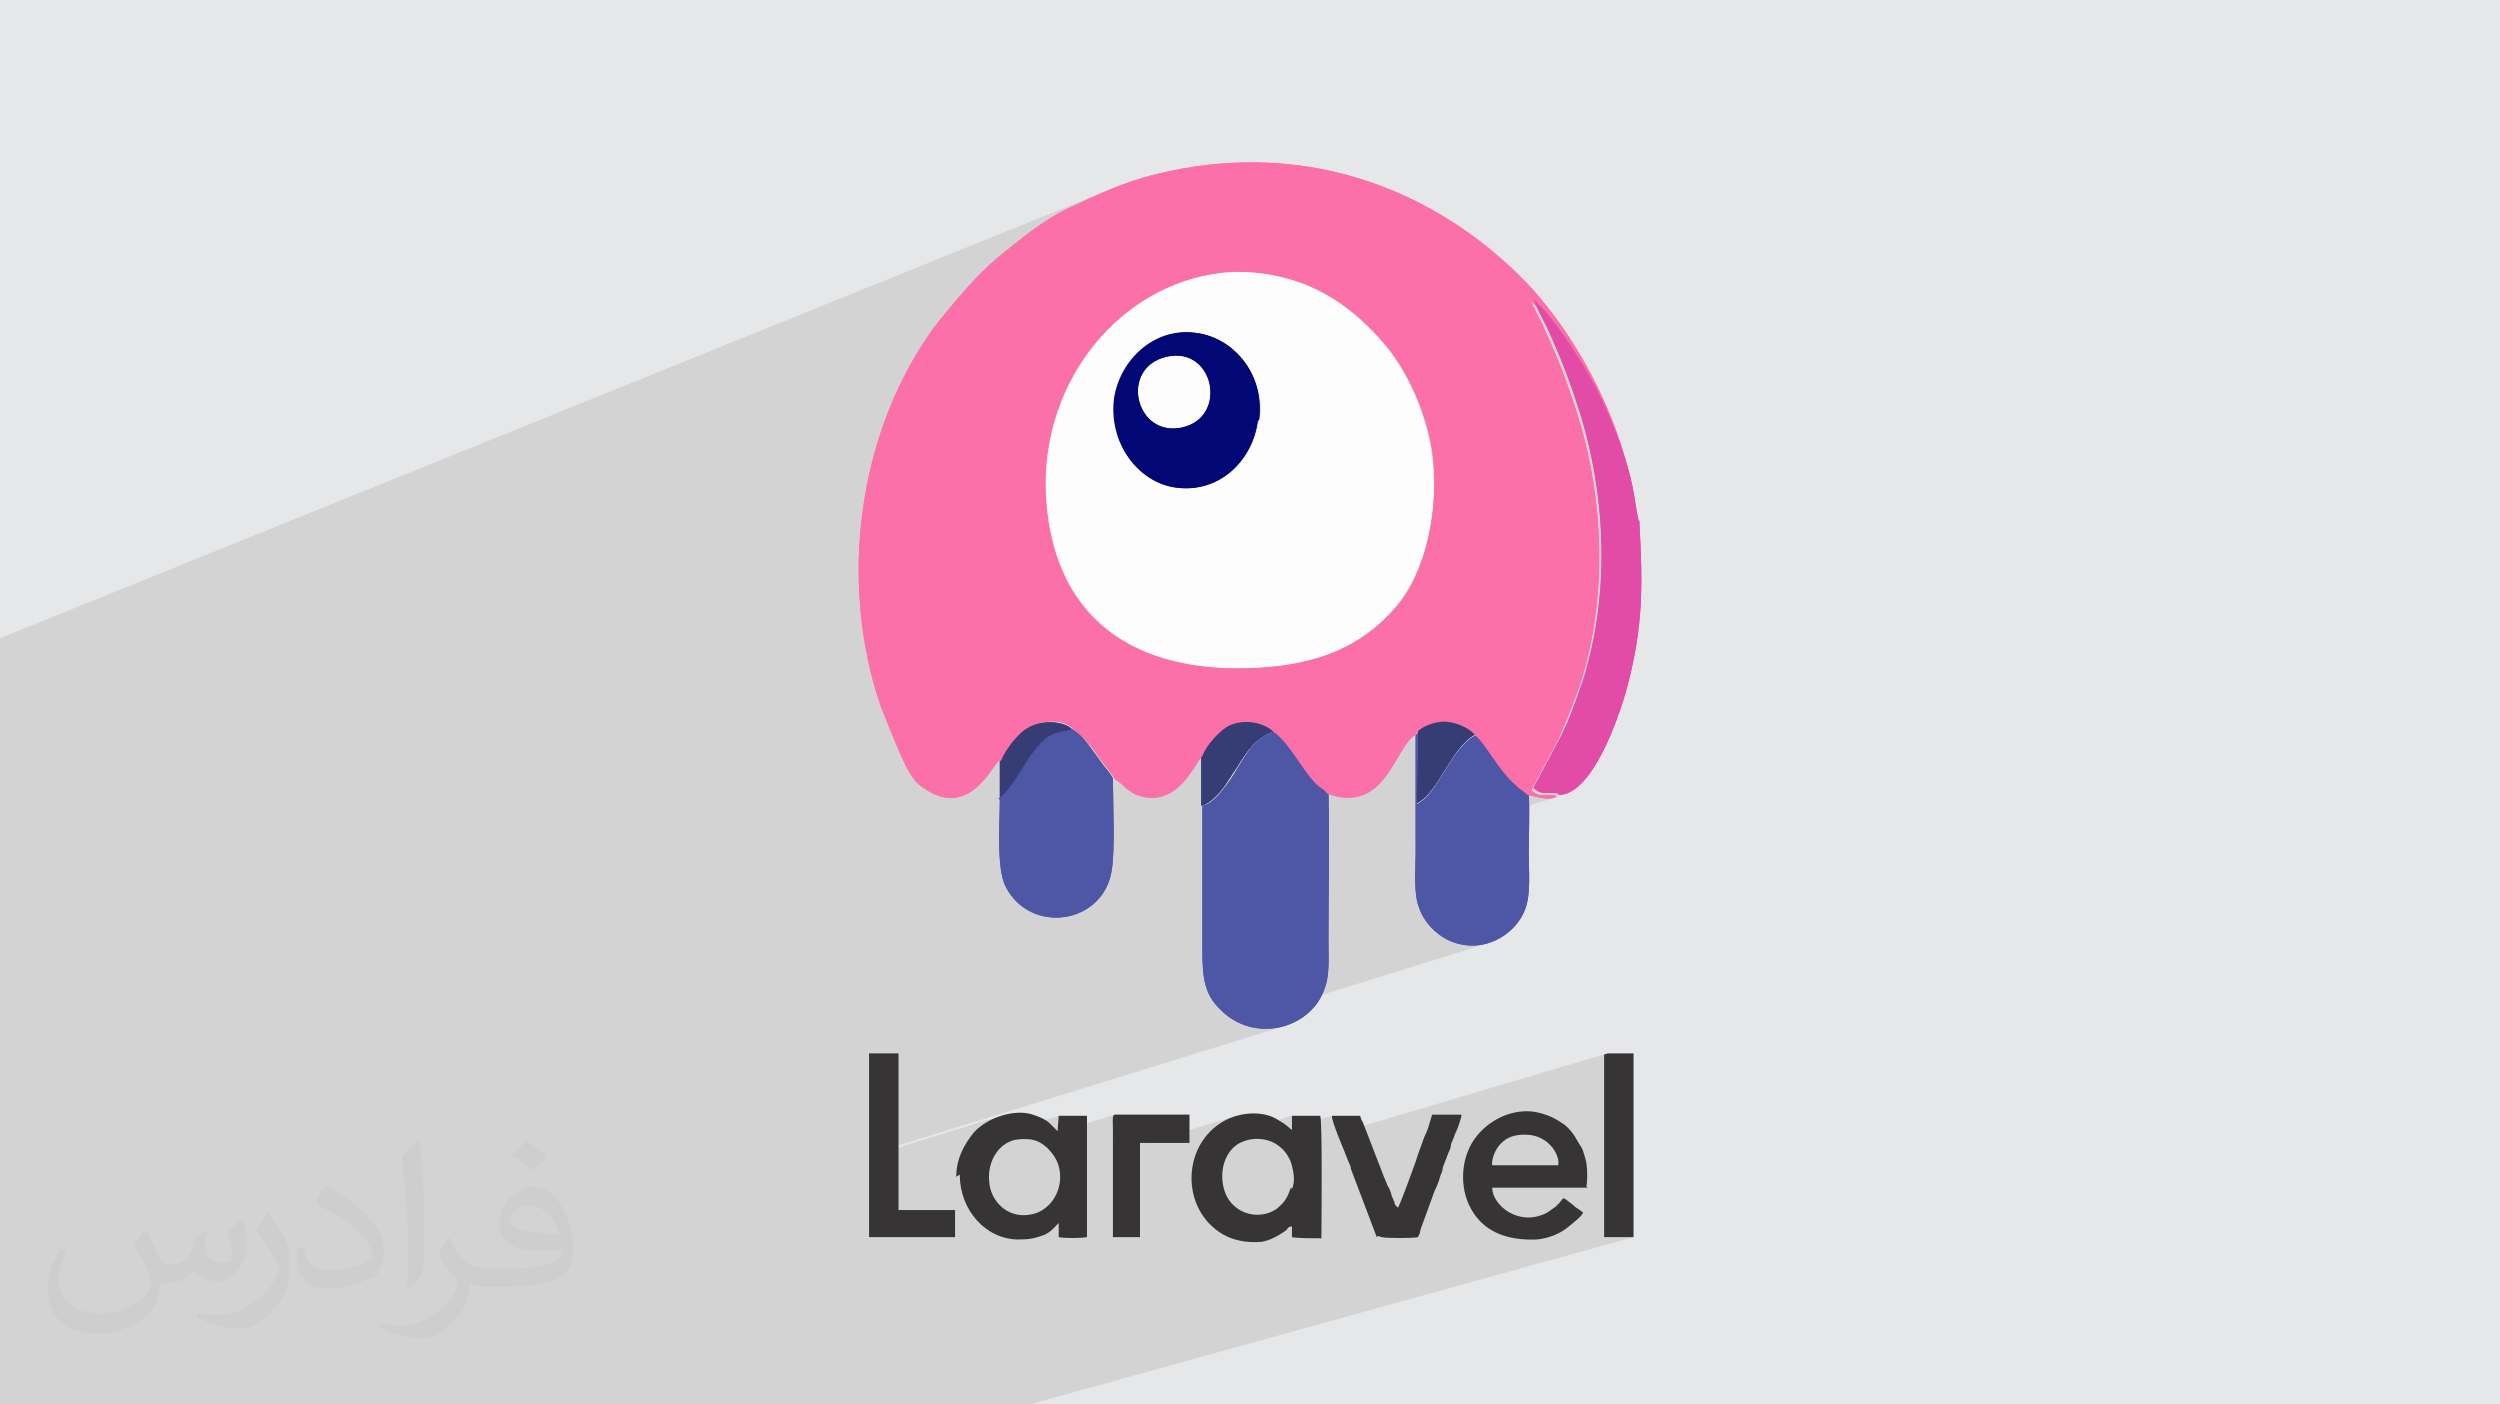 <?xml version="1.0" encoding="UTF-8"?>
<!DOCTYPE svg PUBLIC "-//W3C//DTD SVG 1.0//EN" "http://www.w3.org/TR/2001/REC-SVG-20010904/DTD/svg10.dtd">
<!-- Creator: CorelDRAW -->
<svg xmlns="http://www.w3.org/2000/svg" xml:space="preserve" width="94.192mm" height="52.917mm" version="1.0" style="shape-rendering:geometricPrecision; text-rendering:geometricPrecision; image-rendering:optimizeQuality; fill-rule:evenodd; clip-rule:evenodd"
viewBox="0 0 9404.92 5283.66"
 xmlns:xlink="http://www.w3.org/1999/xlink"
 xmlns:xodm="http://www.corel.com/coreldraw/odm/2003">
 <defs>
  <style type="text/css">
   <![CDATA[
    .fil9 {fill:#020776}
    .fil4 {fill:#363C74}
    .fil3 {fill:#373435}
    .fil5 {fill:#4E56A6}
    .fil8 {fill:#E24CA6}
    .fil7 {fill:#FB70A9}
    .fil6 {fill:#FDFDFD}
    .fil2 {fill:#373435;fill-opacity:0.031}
    .fil1 {fill:#2B2A29;fill-opacity:0.102}
    .fil0 {fill:#E6E7E8}
   ]]>
  </style>
 </defs>
 <g id="Layer_x0020_1">
  <polygon class="fil0" points="-0,0 9404.92,0 9404.92,5283.66 -0,5283.66 "/>
  <path class="fil1" d="M-0 3392.86l0 -40.34 0 -1.44 0 -1.44 0 -28.63 0 -1.48 0 -23.33 0 -4.63 0 -10.32 0 -0.03 0 -1.05 0 -182.79 0 -69.16 0 -1.77 0 -35.52 0 -34.16 0 -0.84 0 -135.15 0 -1.51 0 -1.51 0 -17.22 0 -0.23 0 -188.07 0 -134.94 0 -70.21 0 -6.31 4186.31 -1692.44 -10.1 4.12 -10.04 4.18 -9.98 4.22 -9.93 4.27 -9.9 4.32 -9.86 4.35 -9.83 4.39 -9.81 4.42 -9.8 4.45 -9.79 4.47 -9.8 4.5 -9.8 4.52 -9.81 4.53 -9.84 4.55 -9.87 4.56 -9.91 4.56 -9.94 4.57 -17.49 8.71 -17.56 9.47 -17.58 10.13 -17.57 10.74 -17.51 11.25 -17.43 11.69 -17.29 12.06 -17.13 12.35 -16.92 12.55 -16.67 12.69 -16.39 12.73 -16.07 12.71 -15.71 12.61 -15.3 12.42 -14.86 12.17 -14.38 11.82 -14.9 12.76 -14.8 13.33 -14.68 13.84 -14.55 14.28 -14.43 14.68 -14.28 15 -14.15 15.28 -14 15.5 -13.83 15.65 -13.68 15.75 -13.51 15.79 -13.33 15.77 -13.15 15.69 -12.96 15.55 -12.77 15.36 -12.56 15.1 -27.6 37.51 -26.3 38.54 -24.99 39.53 -23.68 40.47 -22.37 41.34 -21.05 42.16 -15.15 32.95 1047.69 -410.1 -7.11 3.05 11.54 -4.51 -31.81 13.47 -31.12 15.03 -30.37 16.52 -29.59 17.99 -16.53 11.15 298.65 -116.73 4.42 0 4.43 0 -319.61 124.89 -0.13 0.09 -27.89 20.78 -26.97 22.11 -26.02 23.38 -25.01 24.62 -23.97 25.81 -22.9 26.97 -21.76 28.07 -20.58 29.13 -19.37 30.13 -4.17 7.16 313.03 -120.96 -9.95 4.79 12.41 -4.79 26.05 -9.27 27.42 -6.45 28.71 -3.44 29.91 -0.23 31.04 3.21 12.81 2.43 12.66 3.11 12.49 3.77 12.29 4.42 12.08 5.05 11.84 5.66 11.59 6.25 11.31 6.83 11 7.4 10.69 7.93 10.35 8.46 9.99 8.96 9.61 9.45 9.2 9.91 8.78 10.36 8.34 10.79 7.86 11.21 7.38 11.61 6.87 11.99 6.33 12.35 5.78 12.7 5.21 13.02 4.61 13.34 4 13.62 3.36 13.89 2.71 14.16 2.04 14.38 0.38 4.19 1026.95 -385.75 5.18 13.1 5.55 12.79 0.88 1.89 5.09 5.08 8.75 9.2 8.84 9.73 8.91 10.2 8.96 10.66 9 11.07 9.02 11.45 9.03 11.78 9 12.09 8.98 12.36 8.93 12.58 8.86 12.77 8.78 12.93 8.68 13.04 8.56 13.12 8.43 13.16 8.27 13.16 8.11 13.13 7.93 13.06 7.72 12.95 7.5 12.8 7.26 12.62 7.02 12.4 6.74 12.13 6.45 11.85 6.15 11.51 5.82 11.14 5.49 10.73 5.13 10.29 4.76 9.81 6.55 14.03 6.35 13.85 6.17 13.71 5.99 13.59 5.85 13.53 5.7 13.47 5.57 13.46 5.45 13.48 5.35 13.54 5.26 13.62 5.18 13.73 5.11 13.89 5.06 14.06 5.03 14.29 4.99 14.52 4.99 14.81 7.02 21.78 6.17 20.5 5.38 19.3 4.69 18.19 4.06 17.15 3.51 16.19 3.06 15.31 2.66 14.51 2.35 13.77 2.12 13.13 1.97 12.55 1.88 12.06 1.89 11.64 1.96 11.3 2.12 11.05 1.41 6.53 11.03 -3.85 0.22 1.93 0.75 3.53 0.74 3.33 0.23 1.31 -9.55 3.33 1.95 3.6 0 0.19 0 0.5 0 0.71 0 0.82 0 0.82 0 0.71 0 0.5 0 0.19 0 0.19 0 0.5 0 0.71 0 0.82 0 0.82 0 0.71 0 0.5 0 0.19 -134.79 47.01 0.74 26.18 0.33 32.4 -0.28 32.39 -0.89 32.35 -1.5 32.3 -2.11 32.24 -2.74 32.16 -3.36 32.06 -3.99 31.94 -4.63 31.82 -5.26 31.66 -5.92 31.51 -6.57 31.33 -7.22 31.13 -7.89 30.92 -8.55 30.69 -9.22 30.45 -4.94 14.03 -4.85 13.83 -4.81 13.67 -4.78 13.52 -4.78 13.39 -4.8 13.28 -4.86 13.19 -4.93 13.11 -5.04 13.07 -5.17 13.03 -5.33 13.02 -5.5 13.02 -5.72 13.05 -5.95 13.1 -6.21 13.16 -6.49 13.24 -101.93 190.55 11.45 9.5 11.25 5.8 11.25 3.01 11.46 1.08 11.87 0.05 12.49 -0.12 13.33 0.62 14.37 2.23 -4.43 4.41 11.56 -0.42 11.43 -2.02 11.28 -3.55 -58.09 18.82 1.58 -0.24 6.51 -1.85 -520.47 168.65 0 10.26 0 13.75 0 13.72 -0.09 11.98 -0.25 12.6 -0.33 13.12 -0.37 13.54 -0.34 13.84 -0.26 14.06 -0.11 14.16 0.08 14.17 0.35 14.05 0.67 13.85 1.04 13.54 1.48 13.12 1.97 12.6 2.53 11.98 3.13 11.24 3.8 10.42 3.62 9.87 4.21 9.64 4.76 9.39 5.26 9.13 5.73 8.84 6.16 8.53 6.55 8.21 6.9 7.87 7.21 7.5 7.49 7.12 7.72 6.72 7.92 6.29 8.07 5.85 8.19 5.39 8.26 4.91 8.31 4.41 24.07 10 23.93 6.85 23.66 3.9 23.25 1.12 22.72 -1.48 22.03 -3.88 21.21 -6.12 -954.89 297.28 2.98 1.63 12.42 5.87 12.61 5.08 12.77 4.31 12.9 3.55 13 2.81 13.07 2.06 13.11 1.33 13.11 0.62 13.08 -0.1 13.02 -0.8 12.93 -1.49 12.81 -2.16 12.65 -2.84 12.47 -3.48 -1564.73 483.94 0 7.77 500.19 -154.59 -15.07 5.02 -14.79 5.93 -14.38 6.78 -13.86 7.6 -13.21 8.38 -12.44 9.13 -11.53 9.82 -10.52 10.48 -6.59 8.42 -6.44 8.64 -6.27 8.87 -6.04 9.12 -5.78 9.38 -0.76 1.34 350.93 -107.79 -4.43 57.6 -102.47 31.31 5.11 0.58 3.44 0.83 306.9 -93.74 -2.8 2.94 -1.66 4.7 -0.77 6.31 -0.14 7.76 0.21 9.07 0.33 10.19 0.16 11.19 0 83.92 101.91 -30.73 25.39 0 328.94 -99.14 -12.33 4.39 -11.78 4.99 -11.15 5.55 -14.91 8.77 -13.96 9.65 -13.03 10.45 -12.09 11.23 -11.15 11.92 -10.2 12.58 -9.26 13.16 -4.11 6.78 341.3 -102.28 0 44.99 150.65 -44.95 -0.13 4.57 1.16 6.85 2.29 8.83 3.27 10.49 4.05 11.84 4.71 12.88 4.25 11.17 1017.35 -301.53 -13.29 4.43 0 572.18 106.71 114.69 4.06 0 -3.23 0.9 584.99 628.7 -584.99 -628.7 -772.55 214.04 367.14 414.66 -367.14 -414.66 -90.03 24.94 387.58 389.72 -387.58 -389.72 -11.64 3.23 370.87 386.49 -370.87 -386.49 -434.36 120.34 -17.63 266.16 17.63 -266.16 -250.91 69.51 179.82 196.64 -179.82 -196.64 -212.35 58.83 127.73 137.81 -127.73 -137.81 -118.26 32.76 91.63 105.05 -91.63 -105.05 -379.18 105.05 -12.49 0 -79.04 0 -12.48 0 -195.36 0 -12.06 0 -288.46 0 -13.65 0 -44.15 0 -73.75 0 -30 0 -17.45 0 -4.09 0 -107.44 0 -16.59 0 -10.46 0 -73.63 0 -97.01 0 -21.84 0 -42.28 0 -42.55 0 -11.92 0 -46.72 0 -3.54 0 -79.72 0 -4.18 0 -24.55 0 -13.9 0 -18.07 0 -79.39 0 -106.75 0 -21.12 0 -23.9 0 -23.73 0 -32.34 0 -58.78 0 -35.87 0 -11.65 0 -18.03 0 -15.24 0 -14.96 0 -4.12 0 -0.04 0 -72.07 0 -8.51 0 -6.83 0 -1.71 0 -63.16 0 -35 0 -22.22 0 -52.31 0 -38.72 0 -32.34 0 -0.67 0 -22.61 0 -80.65 0 -1.48 0 -113.99 0 -1.11 0 -12.48 0 -26.46 0 -40.96 0 -24.8 0 -11.12 0 -124.45 0 -41.18 0 -22.31 0 -86.14 0 -24.57 0 -12.88 0 -23.06 0 -75.79 0 -0.06 0 -13.5 0 -154.39 0 -7.61 0 -6.94 0 -6.59 0 -136.51 0 -11.94 0 -40.43 0 -8.11 0 -116.99 0 -105.87 0 -89.09 0 -22.9 0 -205.39 0 -23.66 0 0 -44.1 0 -10.48 0 -120.04 0 -78.74 0 -20.16 0 -82.52 0 -32.21 0 -0.45 0 -4.3 0 -2.51 0 -29.06 0 -16.3 0 -40.73 0 -28.33 0 -3.78 0 -2.61 0 -56.91 0 -23.48 0 -42.78 0 -26.89 0 -2.48 0 -2.44 0 -14.25 0 -42.9 0 -4.68 0 -2.34 0 -1.5 0 -0.17 0 -1.04 0 -0.09 0 -1.16 0 -2.36 0 -1.42 0 -3.79 0 -5.65 0 -6.25 0 -6.26 0 -46.21 0 -10.15 0 -23.67 0 -51.33 0 -2.56 0 -4.22 0 -1.33 0 -15.13 0 -50.2 0 -3.41 0 -0.03 0 -0.37 0 -10.9 0 -5.28 0 -37.21 0 -13.04 0 -49.24 0 -0.93 0 -2.34 0 -20.82 0 -0.24 0 -1.36 0 -0.01 0 -1.44 0 -5.77 0 -1.34 0 -7.59 0 -0.49 0 -4.78 0 -0.49 0 -0.16 0 -0.7 0 -4.58 0 -13.56 0 -3.69 0 -2.69 0 -1.01 0 -3.58 0 -4.76 0 -0.34 0 -3.89 0 -17.99 0 -1.76 0 -0.33 0 -74.49 0 -117.11 0 -52.24 0 -144.22 0 -15.66 0 -183.26 0 -0.8 0 -31.97 0 -74.98zm6141.31 1261.2l-106.71 -114.69 0 114.69 13.29 0 84.18 0 9.24 0z"/>
  <path class="fil2" d="M548.54 4627.69c17.95,27.21 29.6,53.36 40.96,82.43 8.45,16.91 12.93,48.09 52.57,48.09 11.61,0 28.28,-3.42 43.06,-11.61 16.63,-8.73 29.32,-21.94 35.94,-42l15.85 -53.36 38.57 -19.02 2.64 2.64c-5.27,20.09 -6.59,39.36 -6.59,54.43 0,44.63 38.57,61.56 69.22,61.56 17.95,0 34.09,-8.73 34.09,-25.11 0,-21.13 -8.98,-57.06 -20.62,-89.29 17.95,-17.95 35.94,-35.94 56.53,-50.47l3.17 1.6c8.98,38.04 14,75.56 14,100.66 0,24.57 -10.83,51.79 -19.81,69.49 -18.49,34.87 -51.25,62.62 -90.87,62.62 -30.1,0 -63.65,-15.07 -86.66,-43.06l-1.32 0c-21.66,26.96 -55.22,51.25 -108.86,51.25l-16.63 0c-2.64,35.41 -10.29,60.49 -21.94,82.95 -31.95,62.34 -126.81,106.47 -216.1,106.47 -124.17,0 -186.51,-71.59 -186.51,-166.96 0,-58.91 19.27,-113.6 48.88,-152.42l24.29 10.04c-18.49,35.41 -30.91,68.68 -30.91,101.45 0,89.29 72.66,131.83 156.4,131.83 77.68,0 173.83,-49.41 191.28,-106.72 -6.59,-62.62 -30.1,-91.93 -66.04,-148.99 10.83,-19.02 24.83,-38.04 42.28,-58.38l3.17 0 0 0 0 0 -0.02 -0.09zm1432.13 -336.04c26.15,16.39 51.79,35.66 76.87,57.85 -14,19.81 -31.45,37.79 -53.11,53.64 -25.11,-20.34 -50.19,-37.79 -75.84,-56.27 17.42,-19.55 34.62,-38.29 52.04,-55.22l0 0 0 0 0 0 0 0 0 0 0.03 0zm13.47 244.11c-42.28,0 -76.87,27.75 -76.87,48.34 0,44.13 84.53,57.85 185.72,57.31 -12.68,-51.79 -57.06,-105.68 -108.86,-105.68l0.01 0.03zm-94.86 236.19c54.96,0 103.04,-1.6 139.74,-10.83 40.96,-10.29 75.56,-30.91 75.56,-45.17 0,-3.7 0,-8.19 -1.32,-11.89 -22.98,2.11 -49.41,2.11 -72.38,2.11 -74.49,0 -131.55,-16.91 -154.02,-58.66 -5.55,-11.61 -9.51,-24.57 -9.51,-39.36 0,-40.43 17.42,-79.79 48.09,-107 25.61,-22.45 53.89,-36.44 82.67,-36.44 52.04,0 93.51,41.75 122.57,107.54 15.85,35.94 26.68,77.4 26.68,129.72 0,34.87 -9.51,64.19 -31.17,85.85 -40.43,39.11 -114.92,53.89 -229.04,53.89l-51.79 0 0 0 -13.47 0c-28.28,0 -48.62,-5.02 -64.72,-17.42l-2.64 0c0.79,6.59 1.32,12.93 1.32,19.02 0,25.61 -8.45,58.38 -25.61,84.53 -50.72,75.3 -105.68,108.04 -153.24,108.04 -48.09,0 -107,-18.49 -160.11,-42.54l9.51 -18.49c17.17,7.13 40.96,11.89 73.7,11.89 85.85,0 198.66,-82.43 212.66,-163 -3.17,-6.59 -8.98,-15.32 -17.17,-24.57 -25.11,-29.85 -40.96,-54.68 -55.75,-80.83 12.68,-25.11 24.29,-45.17 35.13,-63.4l4.49 -0.53c36.72,74.77 69.99,117.55 144.23,117.55l11.61 0 0 0 53.89 0 0 0 0 0 0 0 0 0 0 0 0.09 0.01zm-371.98 79c6.34,-34.34 6.87,-72.91 6.87,-108.86l0 -53.36c0,-99.6 -12.68,-244.36 -22.98,-338.68 17.95,-19.27 43.06,-42 62.87,-57.31l5.81 1.6c13.47,118.62 16.63,256 16.63,383.06 0,33.3 -1.32,65.79 -4.49,89.55 -1.85,30.1 -19.27,52.83 -56.53,87.7l-8.19 -3.7zm-382.8 -157.19c1.85,46.77 24.83,83.49 105.15,83.49 49.93,0 92.19,-12.93 138.96,-35.13 8.45,-3.7 12.93,-8.73 12.93,-12.93 0,-29.32 -22.45,-68.15 -60.23,-103.55 -36.72,-33.3 -85.34,-62.62 -130.76,-82.18 -15.6,-6.59 -20.62,-13.47 -20.62,-20.09 0,-13.47 17.95,-41.75 32.77,-62.09l5.02 -0.53c52.04,27.21 110.17,67.64 153.24,112.53 39.11,41.47 63.4,83.49 63.4,129.19 0,33.81 -10.29,65.51 -26.96,95.11 -57.06,28.79 -117.83,50.72 -178.06,50.72 -73.17,0 -123.1,-34.34 -123.1,-114.92 0,-8.73 0,-22.19 3.17,-39.64l25.11 0 0 0 0 0 0 0 0 0 0 0 -0.02 0zm-132.37 -132.9l45.45 73.45c16.63,27.21 32.23,56.81 32.23,103.55l0 59.7c0,48.34 -30.91,100.13 -80.83,151.38 -39.11,34.62 -73.7,49.41 -105.68,49.41 -47.55,0 -101.98,-14.79 -164.85,-41.75l7.13 -18.49c19.81,5.27 42.79,9.77 71.06,9.77 90.36,-0.53 182.8,-66.57 225.08,-147.15 5.02,-9.26 6.87,-17.95 6.87,-24.04 0,-9.26 -5.02,-19.55 -8.98,-28.79 -22.98,-43.31 -48.62,-82.95 -76.87,-119.68 14.79,-23.25 29.6,-45.7 45.7,-67.9l3.7 0.53 0 0 0 0 0 0 0 0 0 0 -0.02 0.01z"/>
  <path class="fil3" d="M4855.86 4467.95c-13.3,39.88 -22.16,53.17 -53.17,79.76 -57.6,39.88 -146.25,26.58 -186.12,-44.31 -31.02,-57.6 -26.59,-155.11 39.87,-199.41 31.02,-17.72 70.9,-26.59 115.23,-13.3 31.02,8.87 62.04,35.46 75.33,62.04 8.87,13.29 13.3,31.02 17.72,53.17 4.43,22.16 4.43,48.75 -4.42,66.47l0 0 0 0 -4.43 -4.41zm4.43 137.36l0 48.74c17.72,4.43 84.18,4.43 110.78,4.43 0,-31.01 4.43,-438.71 -4.42,-460.86l-106.36 0 0 53.18c-13.3,-8.87 -8.87,-8.87 -22.16,-17.72 -8.87,-8.87 -13.3,-8.87 -26.59,-17.72 -57.6,-39.88 -146.24,-31.02 -203.84,0 -163.96,88.62 -168.4,336.78 -4.43,429.84 39.88,22.15 88.63,31.01 141.82,26.58 31.01,-4.43 62.03,-22.16 88.62,-39.88 13.29,-8.86 8.86,-17.72 26.59,-17.72l0 0 0 -4.43 0 -4.42z"/>
  <path class="fil3" d="M3721.43 4445.79c-8.87,-84.19 44.3,-155.11 110.79,-159.53 53.17,-4.43 75.33,4.42 106.36,31.01 26.58,26.59 44.3,53.17 48.74,93.05 8.87,79.76 -44.3,150.67 -115.23,159.54 -84.18,13.29 -146.24,-53.18 -150.66,-124.09l0 0 0 -4.43 0 4.45zm-110.79 -26.6c0,132.94 97.48,243.72 221.56,243.72 39.88,0 62.04,-4.43 97.48,-17.72 26.58,-13.3 35.45,-26.59 48.74,-39.88l4.43 -4.43 0 53.17c17.72,4.43 84.19,4.43 106.36,0l0 -456.43 -106.36 0 -4.43 57.6c-4.43,-4.42 -17.72,-17.72 -26.58,-26.58 -17.73,-17.72 -39.88,-26.59 -66.47,-35.45 -66.46,-22.16 -168.4,8.86 -221.56,66.46 -35.45,44.31 -66.47,97.48 -66.47,168.4l0 0 4.43 -4.43 8.87 -4.42z"/>
  <path class="fil3" d="M5613.6 4383.74c-4.42,-26.59 17.72,-70.9 35.45,-84.19 22.16,-22.16 48.75,-31.01 88.63,-31.01 93.05,0 132.95,84.18 124.08,115.22l-248.15 0 -4.42 -4.43 4.42 4.42zm354.51 79.77c4.43,-26.59 4.43,-79.76 -4.42,-106.36 -13.3,-48.75 -13.3,-35.45 -35.46,-75.33 -8.86,-17.72 -35.45,-48.75 -53.17,-57.6 -26.58,-17.72 -44.31,-26.59 -75.33,-35.45 -88.62,-26.59 -186.12,13.29 -243.72,84.18 -57.6,70.9 -66.46,177.26 -31.01,257.02 48.74,106.36 146.24,137.37 257.01,132.94 44.31,-4.42 88.62,-22.15 119.66,-48.74 8.86,-8.87 53.17,-39.88 53.17,-53.17 -4.43,-4.43 -13.3,-8.87 -17.72,-13.3 -8.87,-4.42 -13.3,-8.86 -17.72,-13.29 -53.18,-39.88 -26.59,-31.01 -66.47,4.43 -13.29,8.86 -17.72,13.29 -31.01,22.16 -106.36,57.6 -208.27,-26.59 -208.27,-93.05l354.51 0 0 0 4.43 0 -4.47 -4.45z"/>
  <polygon class="fil3" points="3269.41,4654.06 3579.61,4654.06 3592.91,4654.06 3592.91,4552.13 3380.2,4552.13 3380.2,3962.76 3371.34,3962.76 3269.41,3962.76 "/>
  <path class="fil3" d="M5197.06 4654.06c17.72,4.43 119.65,4.43 137.37,0 4.43,-8.87 8.87,-17.72 8.87,-26.59l53.17 -146.24c8.86,-17.72 17.72,-39.88 22.16,-57.6 4.43,-13.29 8.86,-17.72 8.86,-31.01l22.16 -57.6c4.43,-8.87 8.87,-17.72 8.87,-31.02 8.86,-17.72 13.29,-35.45 22.16,-53.17 4.42,-8.86 17.72,-48.74 17.72,-57.6l-110.79 0 -13.3 44.31c-4.42,17.72 -13.29,31.01 -17.72,44.31 -8.86,26.58 -22.16,57.6 -31.01,88.62 -4.43,13.29 -57.6,159.53 -66.47,172.83l-4.42 -4.43c-4.43,-4.43 -4.43,-4.43 -4.43,-4.43 -4.43,-4.43 -4.43,-8.86 -4.43,-13.29 -4.43,-4.43 -4.43,-13.29 -8.86,-17.72 -4.43,-17.72 -8.87,-31.02 -17.73,-44.31 -4.42,-13.29 -13.29,-31.01 -17.72,-44.31l-75.33 -194.97c-4.42,-4.43 -8.86,-17.72 -8.86,-22.16l-106.36 0c-4.43,17.72 53.17,146.24 62.03,172.83 4.43,8.86 8.87,17.72 8.87,26.58l97.48 257.02 0 0 4.43 -4.43 13.31 4.41z"/>
  <polygon class="fil3" points="6034.6,4654.06 6047.89,4654.06 6132.08,4654.06 6145.38,4654.06 6145.38,3962.76 6132.08,3962.76 6047.89,3962.76 6034.6,3967.19 "/>
  <path class="fil3" d="M4182.28 4654.06l106.36 0 0 -354.51 186.12 0 0 -106.36 -279.17 0c-13.29,0 -8.86,22.16 -8.86,53.17l0 407.68 0 0 -4.43 0 -0.02 0.02z"/>
  <path class="fil4" d="M4519.07 2839.62l0 190.54c22.16,0 62.04,-39.88 75.33,-57.6 22.16,-26.58 35.45,-53.17 57.6,-84.18 35.45,-57.6 70.89,-115.23 141.81,-137.38 -35.45,-35.45 -106.36,-53.17 -168.4,-26.58 -35.45,17.72 -88.62,75.33 -101.93,115.22l-4.41 -0.01z"/>
  <path class="fil4" d="M5334.43 2750.99l-4.43 270.3c84.19,-39.88 128.52,-217.13 226,-261.44 -13.29,-22.16 -62.03,-48.74 -106.36,-53.17 -44.31,-4.43 -97.48,17.72 -115.23,39.88l0.02 4.43z"/>
  <path class="fil4" d="M3761.31 2861.77l0 146.25c39.87,-26.59 84.18,-106.37 115.22,-155.11 17.72,-26.59 39.88,-53.17 62.04,-70.89 39.88,-31.02 75.33,-22.16 97.48,-35.46 -35.45,-39.87 -128.52,-35.45 -172.83,-8.86 -35.45,22.16 -84.18,79.76 -101.93,124.08l0.02 -0.02z"/>
  <path class="fil5" d="M4523.5 3030.16c0,186.12 0,367.81 0,553.93 0,93.05 8.86,155.1 62.03,208.27 110.79,119.65 292.47,93.05 372.24,-22.16 48.75,-75.33 39.88,-137.38 39.88,-234.86 0,-181.68 4.43,-372.24 0,-553.92 -8.86,-8.87 -22.16,-17.72 -31.01,-26.59 -57.6,-48.74 -106.36,-159.53 -168.4,-203.84 -75.33,22.16 -106.36,79.76 -141.81,137.38 -17.72,31.01 -35.45,57.6 -57.6,84.18 -13.3,17.72 -48.75,57.6 -75.33,57.6z"/>
  <path class="fil5" d="M5325.58 2759.84c0,150.67 0,301.34 0,447.56 0,62.04 -8.87,155.11 13.29,208.27 17.72,53.17 62.04,97.48 106.36,119.65 128.52,62.04 257.01,-17.72 292.47,-115.22 22.15,-57.6 13.29,-146.24 13.29,-208.27 0,-62.04 4.43,-168.4 0,-226 -35.45,-26.59 -17.72,-8.87 -57.6,-48.74 -53.17,-48.75 -106.36,-150.67 -137.38,-172.83 -97.48,44.31 -141.81,221.56 -226,261.44l4.43 -270.31 -4.43 8.87 -4.42 -4.43z"/>
  <path class="fil5" d="M3761.31 3008.02c0,88.62 -13.3,261.44 22.15,327.92 93.05,181.68 367.81,141.81 398.83,-62.04 13.29,-79.76 4.43,-257.01 4.43,-345.65 -8.87,-17.72 -22.16,-31.02 -35.45,-48.75 -13.3,-17.72 -22.16,-31.01 -35.46,-48.74 -26.58,-35.45 -44.3,-66.47 -84.18,-88.63 -22.16,13.3 -57.6,4.43 -97.48,35.46 -22.16,17.72 -44.31,48.74 -62.04,70.89 -31.01,48.74 -75.33,128.52 -115.22,155.11l4.41 4.41z"/>
  <path class="fil6" d="M4736.2 1581.1c-17.72,146.24 -146.24,279.17 -314.63,252.59 -141.81,-22.16 -252.58,-168.4 -226,-336.79 22.16,-141.81 146.24,-270.31 314.63,-243.72 137.38,22.16 252.59,163.96 230.43,327.92l-4.43 0zm-150.67 -553.92c-372.24,48.74 -669.13,398.83 -655.84,819.8 13.3,469.72 323.5,695.74 810.94,664.7 208.27,-13.3 381.1,-75.34 509.62,-230.43 110.79,-128.52 168.4,-372.24 132.94,-589.38 -22.15,-137.37 -84.18,-283.59 -168.4,-385.53 -84.18,-101.93 -181.68,-186.12 -314.63,-239.29 -93.05,-35.45 -203.84,-57.6 -319.06,-39.88l4.42 0z"/>
  <path class="fil6" d="M4390.55 1341.81c-181.68,39.88 -119.66,305.78 57.6,265.88 172.83,-39.88 115.23,-301.34 -57.6,-265.88z"/>
  <path class="fil7" d="M4585.53 1027.17c110.79,-13.29 221.57,4.43 319.07,39.88 132.95,53.17 230.43,137.37 314.63,239.29 84.19,101.94 146.24,252.59 168.4,385.53 31.02,217.14 -22.16,460.86 -132.95,589.38 -132.94,155.1 -301.33,217.13 -509.61,230.43 -487.44,31.01 -793.22,-194.98 -810.94,-664.7 -13.29,-420.97 283.6,-775.49 655.84,-819.8l-4.43 0zm-819.8 1834.59c17.72,-44.3 66.47,-106.36 101.94,-124.08 48.74,-31.01 141.81,-35.45 172.82,8.87 35.46,22.16 57.6,53.17 84.19,88.62 13.29,17.72 22.16,31.01 35.45,48.75 13.29,17.72 26.59,31.01 35.45,48.74 26.59,13.29 39.88,39.88 79.76,57.6 155.11,57.6 221.56,-124.08 248.15,-146.24 13.29,-39.88 66.46,-97.48 101.93,-115.23 62.04,-26.58 132.95,-8.86 168.4,26.59 62.04,44.3 110.79,155.1 168.4,203.84 13.29,8.86 22.16,13.29 31.02,26.58 221.56,79.76 252.58,-177.25 332.36,-221.56l4.42 -8.86c17.73,-22.16 70.9,-44.31 115.23,-39.88 44.31,4.43 93.05,31.01 106.36,53.17 31.02,22.16 84.19,124.08 137.38,172.83 39.88,39.88 22.16,17.72 57.6,48.74 26.58,4.43 84.18,26.59 110.79,4.43 -39.88,-8.87 -66.47,8.87 -97.48,-22.16l101.93 -190.55c31.02,-70.89 57.6,-137.37 84.19,-212.7 101.93,-323.5 88.62,-691.3 -13.29,-1014.78 -39.88,-124.08 -70.9,-203.84 -124.09,-319.07 -13.29,-35.45 -35.45,-66.46 -48.74,-101.93 88.62,75.33 203.84,265.88 252.58,367.8 35.46,75.33 62.04,141.81 88.63,221.56 39.88,119.66 39.88,181.69 53.17,239.3 8.87,31.01 -8.86,-17.73 4.43,8.86 0,0 0,4.43 0,4.43 0,0 0,4.43 0,4.43 -17.72,-323.5 -208.27,-709.03 -438.71,-939.46 -358.94,-354.51 -846.38,-514.04 -1369.29,-385.53 -128.52,31.01 -226,79.76 -332.36,128.52 -93.06,44.3 -190.55,124.08 -265.88,186.12 -79.76,66.46 -155.11,159.53 -221.56,239.29 -301.34,394.39 -381.1,974.9 -217.14,1449.05 22.16,57.6 44.31,110.79 66.47,163.97 22.16,48.74 48.74,115.22 93.05,141.81 163.96,115.23 248.15,-62.04 283.6,-101.94l8.86 0.07z"/>
  <path class="fil8" d="M5861.78 2990.27c124.08,4.43 226,-279.17 261.44,-412.12 57.6,-221.56 57.6,-372.24 44.31,-607.1 0,0 0,-4.42 0,-4.42 0,0 0,-4.43 0,-4.43 -8.87,-26.59 4.42,22.16 -4.43,-8.87 -13.29,-57.6 -13.29,-119.65 -53.17,-239.29 -26.59,-84.19 -53.18,-146.24 -88.63,-221.56 -48.74,-101.94 -168.4,-292.47 -252.58,-367.8 13.29,35.45 31.01,66.46 48.74,101.93 53.17,115.23 84.19,194.98 124.08,319.07 101.94,323.49 115.23,691.3 13.3,1014.77 -26.59,75.34 -48.75,141.82 -84.19,212.71l-101.93 190.55c31.01,31.01 57.6,13.29 97.48,22.16l-4.43 4.41z"/>
  <path class="fil9" d="M4390.55 1341.81c177.25,-39.88 230.43,226 57.6,265.88 -177.26,39.88 -239.29,-226 -57.6,-265.88zm345.65 239.29c22.16,-168.4 -88.62,-305.77 -230.42,-327.92 -163.97,-26.59 -292.47,101.93 -314.63,243.72 -22.16,168.4 88.62,314.63 225.99,336.79 172.83,26.58 296.91,-106.36 314.63,-252.59l4.43 0z"/>
  <path class="fil4" d="M4519.07 2839.62l0 190.54c22.16,0 62.04,-39.88 75.33,-57.6 22.16,-26.58 35.45,-53.17 57.6,-84.18 35.45,-57.6 70.89,-115.23 141.81,-137.38 -35.45,-35.45 -106.36,-53.17 -168.4,-26.58 -35.45,17.72 -88.62,75.33 -101.93,115.22l-4.41 -0.01z"/>
  <path class="fil4" d="M5334.43 2750.99l-4.43 270.3c84.19,-39.88 128.52,-217.13 226,-261.44 -13.29,-22.16 -62.03,-48.74 -106.36,-53.17 -44.31,-4.43 -97.48,17.72 -115.23,39.88l0.02 4.43z"/>
  <path class="fil4" d="M3761.31 2861.77l0 146.25c39.87,-26.59 84.18,-106.37 115.22,-155.11 17.72,-26.59 39.88,-53.17 62.04,-70.89 39.88,-31.02 75.33,-22.16 97.48,-35.46 -35.45,-39.87 -128.52,-35.45 -172.83,-8.86 -35.45,22.16 -84.18,79.76 -101.93,124.08l0.02 -0.02z"/>
  <path class="fil5" d="M4523.5 3030.16c0,186.12 0,367.81 0,553.93 0,93.05 8.86,155.1 62.03,208.27 110.79,119.65 292.47,93.05 372.24,-22.16 48.75,-75.33 39.88,-137.38 39.88,-234.86 0,-181.68 4.43,-372.24 0,-553.92 -8.86,-8.87 -22.16,-17.72 -31.01,-26.59 -57.6,-48.74 -106.36,-159.53 -168.4,-203.84 -75.33,22.16 -106.36,79.76 -141.81,137.38 -17.72,31.01 -35.45,57.6 -57.6,84.18 -13.3,17.72 -48.75,57.6 -75.33,57.6z"/>
  <path class="fil5" d="M5325.58 2759.84c0,150.67 0,301.34 0,447.56 0,62.04 -8.87,155.11 13.29,208.27 17.72,53.17 62.04,97.48 106.36,119.65 128.52,62.04 257.01,-17.72 292.47,-115.22 22.15,-57.6 13.29,-146.24 13.29,-208.27 0,-62.04 4.43,-168.4 0,-226 -35.45,-26.59 -17.72,-8.87 -57.6,-48.74 -53.17,-48.75 -106.36,-150.67 -137.38,-172.83 -97.48,44.31 -141.81,221.56 -226,261.44l4.43 -270.31 -4.43 8.87 -4.42 -4.43z"/>
  <path class="fil5" d="M3761.31 3008.02c0,88.62 -13.3,261.44 22.15,327.92 93.05,181.68 367.81,141.81 398.83,-62.04 13.29,-79.76 4.43,-257.01 4.43,-345.65 -8.87,-17.72 -22.16,-31.02 -35.45,-48.75 -13.3,-17.72 -22.16,-31.01 -35.46,-48.74 -26.58,-35.45 -44.3,-66.47 -84.18,-88.63 -22.16,13.3 -57.6,4.43 -97.48,35.46 -22.16,17.72 -44.31,48.74 -62.04,70.89 -31.01,48.74 -75.33,128.52 -115.22,155.11l4.41 4.41z"/>
  <path class="fil6" d="M4736.2 1581.1c-17.72,146.24 -146.24,279.17 -314.63,252.59 -141.81,-22.16 -252.58,-168.4 -226,-336.79 22.16,-141.81 146.24,-270.31 314.63,-243.72 137.38,22.16 252.59,163.96 230.43,327.92l-4.43 0zm-150.67 -553.92c-372.24,48.74 -669.13,398.83 -655.84,819.8 13.3,469.72 323.5,695.74 810.94,664.7 208.27,-13.3 381.1,-75.34 509.62,-230.43 110.79,-128.52 168.4,-372.24 132.94,-589.38 -22.15,-137.37 -84.18,-283.59 -168.4,-385.53 -84.18,-101.93 -181.68,-186.12 -314.63,-239.29 -93.05,-35.45 -203.84,-57.6 -319.06,-39.88l4.42 0z"/>
  <path class="fil6" d="M4390.55 1341.81c-181.68,39.88 -119.66,305.78 57.6,265.88 172.83,-39.88 115.23,-301.34 -57.6,-265.88z"/>
  <path class="fil7" d="M4585.53 1027.17c110.79,-13.29 221.57,4.43 319.07,39.88 132.95,53.17 230.43,137.37 314.63,239.29 84.19,101.94 146.24,252.59 168.4,385.53 31.02,217.14 -22.16,460.86 -132.95,589.38 -132.94,155.1 -301.33,217.13 -509.61,230.43 -487.44,31.01 -793.22,-194.98 -810.94,-664.7 -13.29,-420.97 283.6,-775.49 655.84,-819.8l-4.43 0zm-819.8 1834.59c17.72,-44.3 66.47,-106.36 101.94,-124.08 48.74,-31.01 141.81,-35.45 172.82,8.87 35.46,22.16 57.6,53.17 84.19,88.62 13.29,17.72 22.16,31.01 35.45,48.75 13.29,17.72 26.59,31.01 35.45,48.74 26.59,13.29 39.88,39.88 79.76,57.6 155.11,57.6 221.56,-124.08 248.15,-146.24 13.29,-39.88 66.46,-97.48 101.93,-115.23 62.04,-26.58 132.95,-8.86 168.4,26.59 62.04,44.3 110.79,155.1 168.4,203.84 13.29,8.86 22.16,13.29 31.02,26.58 221.56,79.76 252.58,-177.25 332.36,-221.56l4.42 -8.86c17.73,-22.16 70.9,-44.31 115.23,-39.88 44.31,4.43 93.05,31.01 106.36,53.17 31.02,22.16 84.19,124.08 137.38,172.83 39.88,39.88 22.16,17.72 57.6,48.74 26.58,4.43 84.18,26.59 110.79,4.43 -39.88,-8.87 -66.47,8.87 -97.48,-22.16l101.93 -190.55c31.02,-70.89 57.6,-137.37 84.19,-212.7 101.93,-323.5 88.62,-691.3 -13.29,-1014.78 -39.88,-124.08 -70.9,-203.84 -124.09,-319.07 -13.29,-35.45 -35.45,-66.46 -48.74,-101.93 88.62,75.33 203.84,265.88 252.58,367.8 35.46,75.33 62.04,141.81 88.63,221.56 39.88,119.66 39.88,181.69 53.17,239.3 8.87,31.01 -8.86,-17.73 4.43,8.86 0,0 0,4.43 0,4.43 0,0 0,4.43 0,4.43 -17.72,-323.5 -208.27,-709.03 -438.71,-939.46 -358.94,-354.51 -846.38,-514.04 -1369.29,-385.53 -128.52,31.01 -226,79.76 -332.36,128.52 -93.06,44.3 -190.55,124.08 -265.88,186.12 -79.76,66.46 -155.11,159.53 -221.56,239.29 -301.34,394.39 -381.1,974.9 -217.14,1449.05 22.16,57.6 44.31,110.79 66.47,163.97 22.16,48.74 48.74,115.22 93.05,141.81 163.96,115.23 248.15,-62.04 283.6,-101.94l8.86 0.07z"/>
  <path class="fil8" d="M5861.78 2990.27c124.08,4.43 226,-279.17 261.44,-412.12 57.6,-221.56 57.6,-372.24 44.31,-607.1 0,0 0,-4.42 0,-4.42 0,0 0,-4.43 0,-4.43 -8.87,-26.59 4.42,22.16 -4.43,-8.87 -13.29,-57.6 -13.29,-119.65 -53.17,-239.29 -26.59,-84.19 -53.18,-146.24 -88.63,-221.56 -48.74,-101.94 -168.4,-292.47 -252.58,-367.8 13.29,35.45 31.01,66.46 48.74,101.93 53.17,115.23 84.19,194.98 124.08,319.07 101.94,323.49 115.23,691.3 13.3,1014.77 -26.59,75.34 -48.75,141.82 -84.19,212.71l-101.93 190.55c31.01,31.01 57.6,13.29 97.48,22.16l-4.43 4.41z"/>
  <path class="fil9" d="M4390.55 1341.81c177.25,-39.88 230.43,226 57.6,265.88 -177.26,39.88 -239.29,-226 -57.6,-265.88zm345.65 239.29c22.16,-168.4 -88.62,-305.77 -230.42,-327.92 -163.97,-26.59 -292.47,101.93 -314.63,243.72 -22.16,168.4 88.62,314.63 225.99,336.79 172.83,26.58 296.91,-106.36 314.63,-252.59l4.43 0z"/>
 </g>
</svg>
